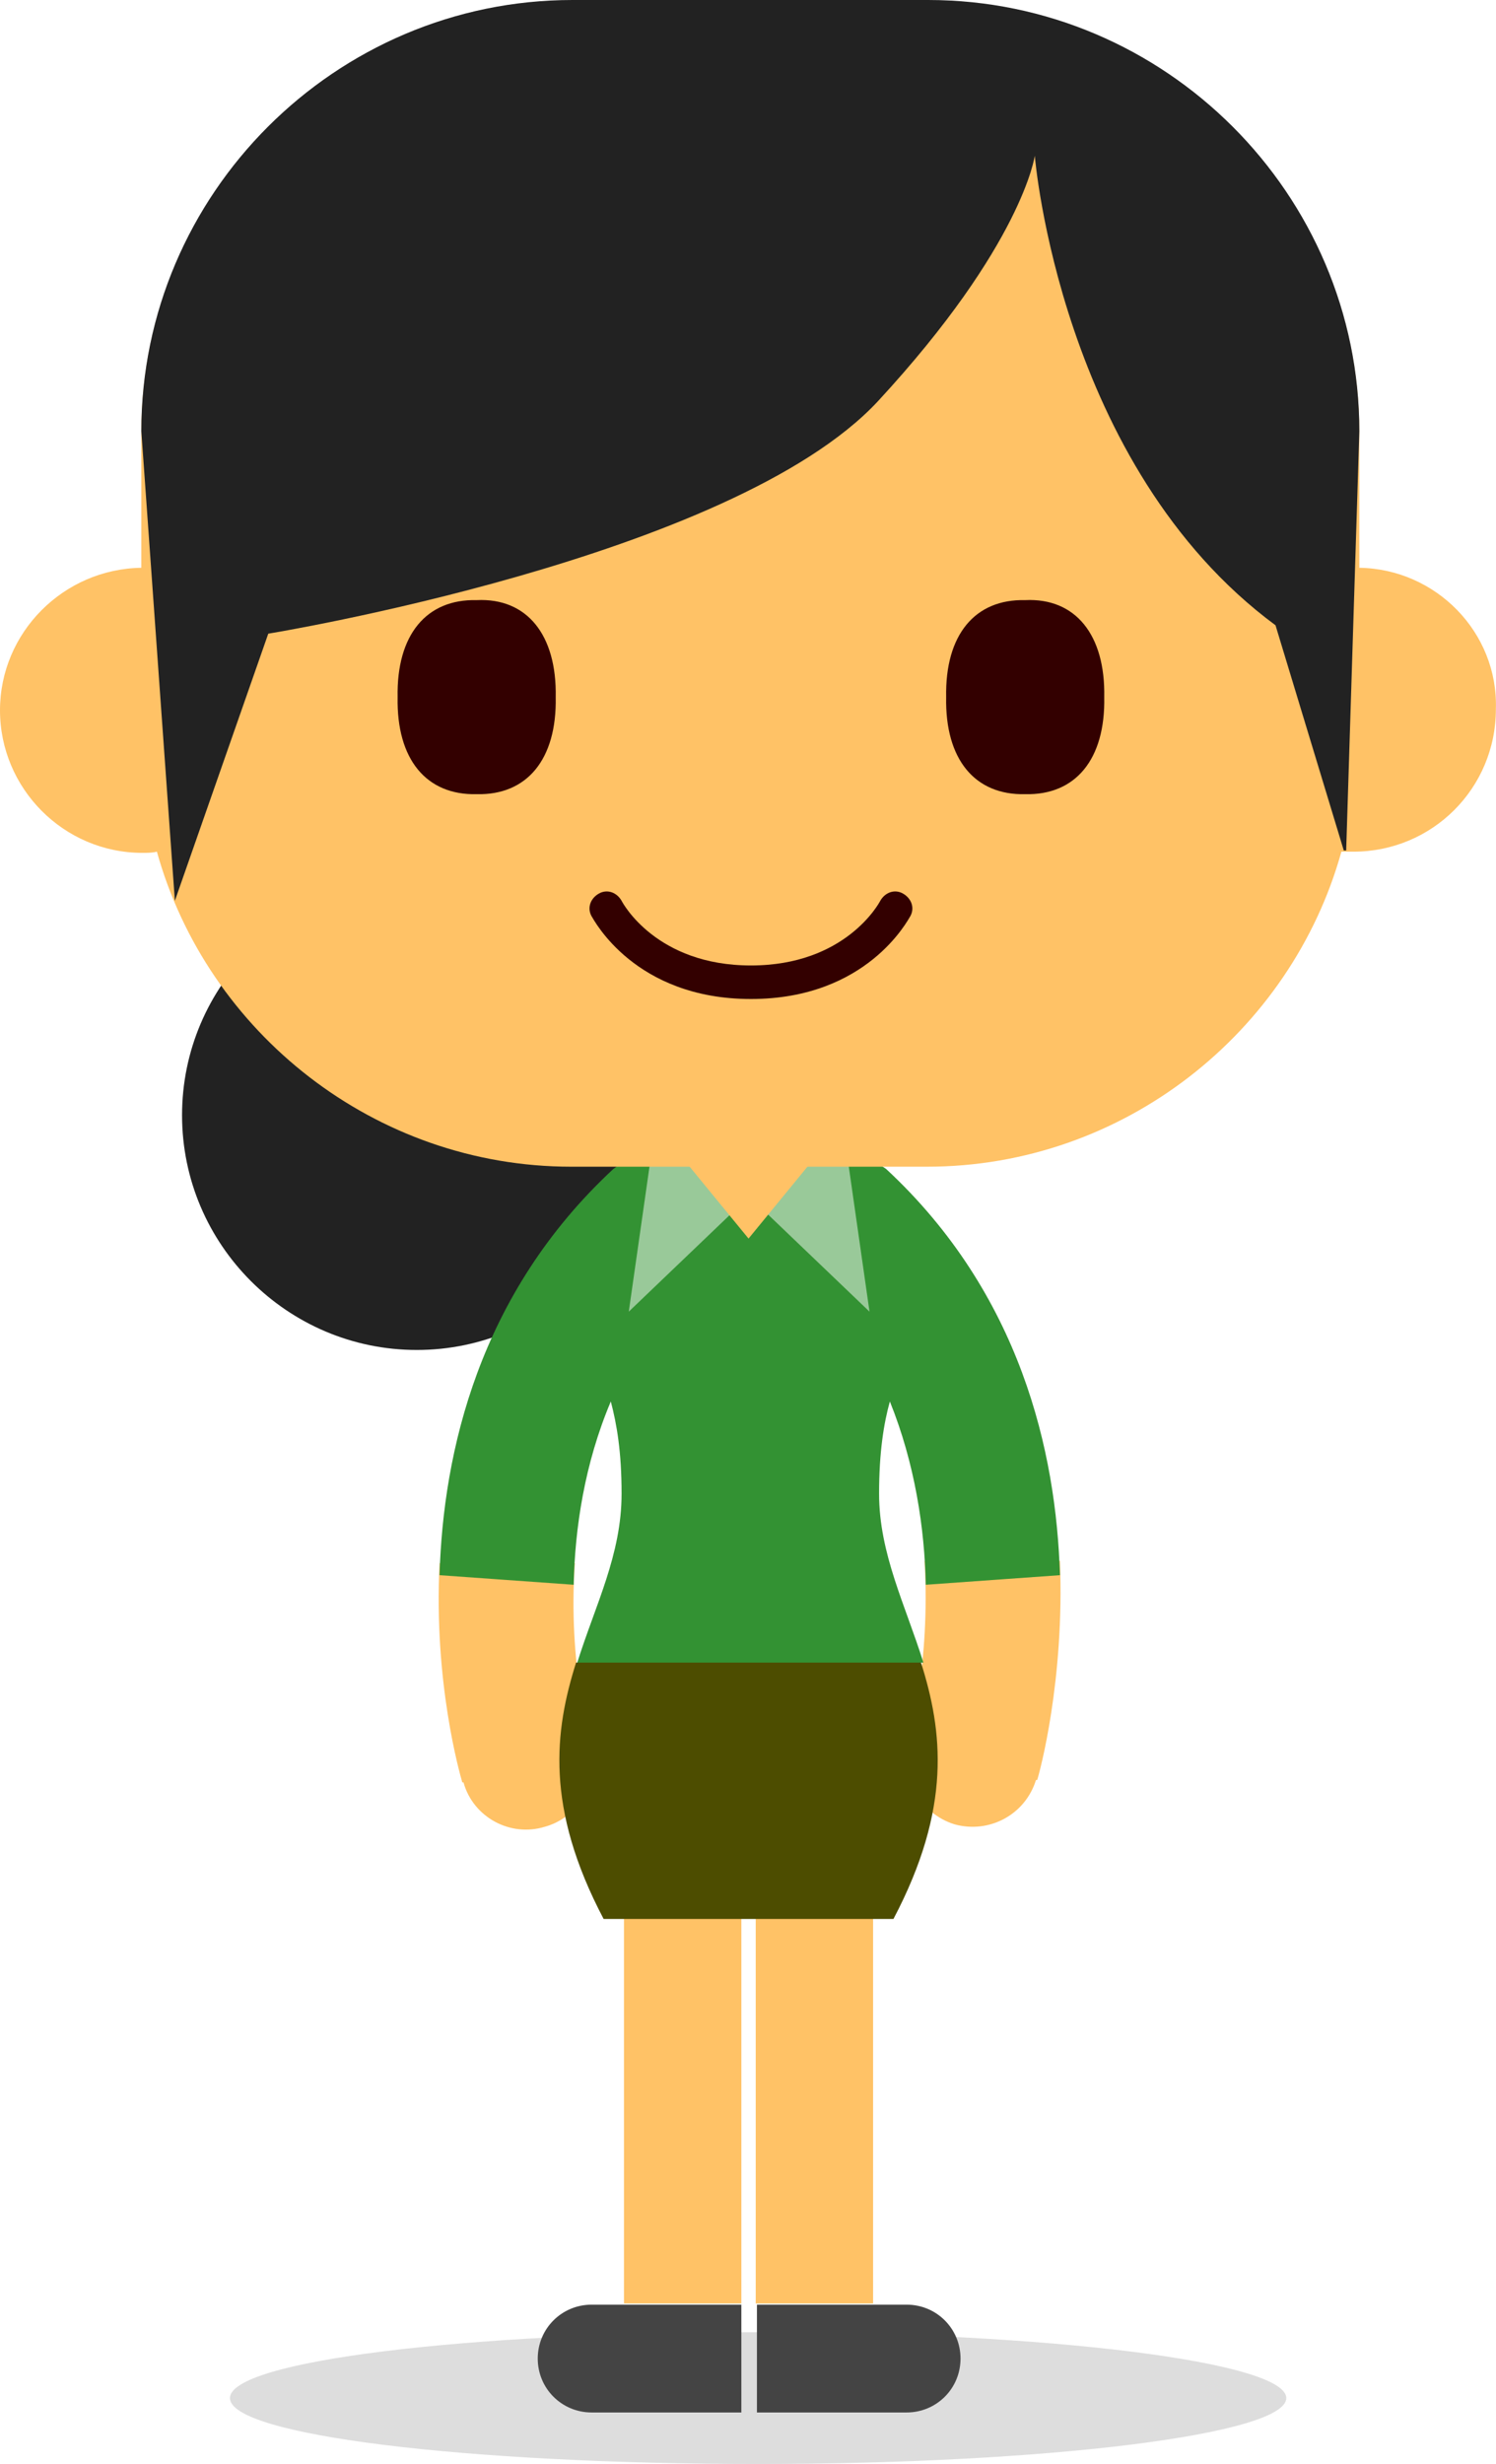 <?xml version="1.0" encoding="UTF-8"?>
<svg xmlns="http://www.w3.org/2000/svg" id="Layer_2" width="124.91" height="205.7" viewBox="0 0 124.91 205.7">
  <defs>
    <style>.cls-1{fill:#ffc266;}.cls-2{fill:#300;}.cls-3{fill:#ddd;}.cls-4{fill:#222;}.cls-5{fill:#444;}.cls-6{fill:#99c999;}.cls-7{fill:#339233;}.cls-8{fill:#4d4d00;}</style>
  </defs>
  <g id="Layer_3">
    <path class="cls-4" d="m54.4,93.1c0,10.8-8.8,19.6-19.6,19.6s-19.6-8.8-19.6-19.6,8.8-19.6,19.6-19.6,19.6,8.8,19.6,19.6Z"></path>
    <path class="cls-1" d="m49.3,145.6c0-.1-1.9-6.7-1.3-15.1h-11.3c-.5,10,1.7,17.6,1.9,18.3h.1c.8,2.9,3.9,4.6,6.8,3.7,2.9-.8,4.6-3.9,3.7-6.8l.1-.1Z"></path>
    <path class="cls-1" d="m77.2,130.4c.5,8.4-1.3,15-1.3,15.1h.1c-.8,2.9.8,5.9,3.7,6.8,2.9.8,5.9-.8,6.8-3.7h.1c.2-.6,2.3-8.3,1.9-18.3h-11.3v.1Z"></path>
    <path class="cls-3" d="m107.4,200.2c0,3-19.7,5.5-44.1,5.5s-44.1-2.4-44.1-5.5,19.7-5.5,44.1-5.5,44.1,2.5,44.1,5.5Z"></path>
    <rect class="cls-1" x="52.1" y="151.1" width="9.8" height="41.2"></rect>
    <path class="cls-5" d="m61.9,201.4h-12.5c-2.5,0-4.5-2-4.5-4.5h0c0-2.5,2-4.5,4.5-4.5h12.5v9Z"></path>
    <rect class="cls-1" x="63.1" y="151.1" width="9.8" height="41.2"></rect>
    <path class="cls-5" d="m63.2,201.4h12.5c2.5,0,4.5-2,4.5-4.5h0c0-2.5-2-4.5-4.5-4.5h-12.5v9Z"></path>
    <path class="cls-7" d="m77.3,132.3l11.2-.8c-.3-10.3-3.3-23.5-14.5-33.9h0c-1.5-1.1-3.3-1.5-5.4-1.5h-12c-2.1,0-4,.4-5.4,1.5h0c-11.2,10.4-14.2,23.6-14.5,33.9l11.2.8c.1-4.7.9-10.1,3.1-15.3.5,1.9.9,4.2.9,7.7,0,5.1-2.2,9.3-3.7,14.1h28.9c-1.5-4.8-3.7-9.1-3.7-14.1,0-3.5.4-5.9.9-7.7,2.1,5.2,2.9,10.6,3,15.3Z"></path>
    <path class="cls-8" d="m50.4,160.2h24.2c4.9-9.3,4.1-15.7,2.3-21.4h-28.8c-1.8,5.7-2.6,12.1,2.3,21.4Z"></path>
    <path class="cls-6" d="m52.5,109.5l9.3-8.9v-4.5h-6c-.5,0-.9,0-1.4.1l-1.9,13.3Z"></path>
    <path class="cls-6" d="m72.6,109.5l-9.3-8.9v-4.5h6c.5,0,.9,0,1.4.1l1.9,13.3Z"></path>
    <path class="cls-1" d="m62.5,103.4l5.9-7.2h-11.8l5.9,7.2Z"></path>
    <path class="cls-1" d="m113.5,47.4v-11.3C113.5,16.3,97.3.1,77.5.1h-29.7C28,.1,11.8,16.3,11.8,36.1v11.3c-6.5.1-11.8,5.4-11.8,11.9s5.3,11.9,11.9,11.9c.4,0,.8,0,1.2-.1,4.2,15.1,18.2,26.3,34.6,26.3h29.7c16.4,0,30.4-11.2,34.6-26.3h1c6.6,0,11.9-5.3,11.9-11.9.2-6.4-5-11.7-11.4-11.8Z"></path>
    <path class="cls-2" d="m46.4,58.2c.1,5.2-2.4,8.2-6.6,8.1-4.2.1-6.7-2.9-6.6-8.1-.1-5.2,2.4-8.2,6.6-8.1,4.2-.2,6.7,2.9,6.6,8.1Z"></path>
    <path class="cls-2" d="m92.2,58.2c.1,5.2-2.4,8.2-6.6,8.1-4.2.1-6.7-2.9-6.6-8.1-.1-5.2,2.4-8.2,6.6-8.1,4.2-.2,6.7,2.9,6.6,8.1Z"></path>
    <path class="cls-2" d="m62.7,83.4c-9.7,0-13.1-6.6-13.3-6.9-.4-.7-.1-1.5.6-1.9.7-.4,1.5-.1,1.9.6.1.2,2.9,5.4,10.8,5.4s10.7-5.2,10.8-5.4c.4-.7,1.2-1,1.9-.6s1,1.2.6,1.9c-.2.3-3.6,6.9-13.3,6.9Z"></path>
    <path class="cls-4" d="m113.5,36C113.5,16.2,97.3,0,77.5,0h-29.7C28,0,11.8,16.2,11.8,36l2.8,39.2,7.8-22.3s38.7-6.3,50.9-19.4c12.1-13.1,13.1-20.5,13.1-20.5,0,0,2.1,25.9,20.1,39.2l5.7,18.8h.2l1.1-35Z"></path>
  </g>
</svg>
